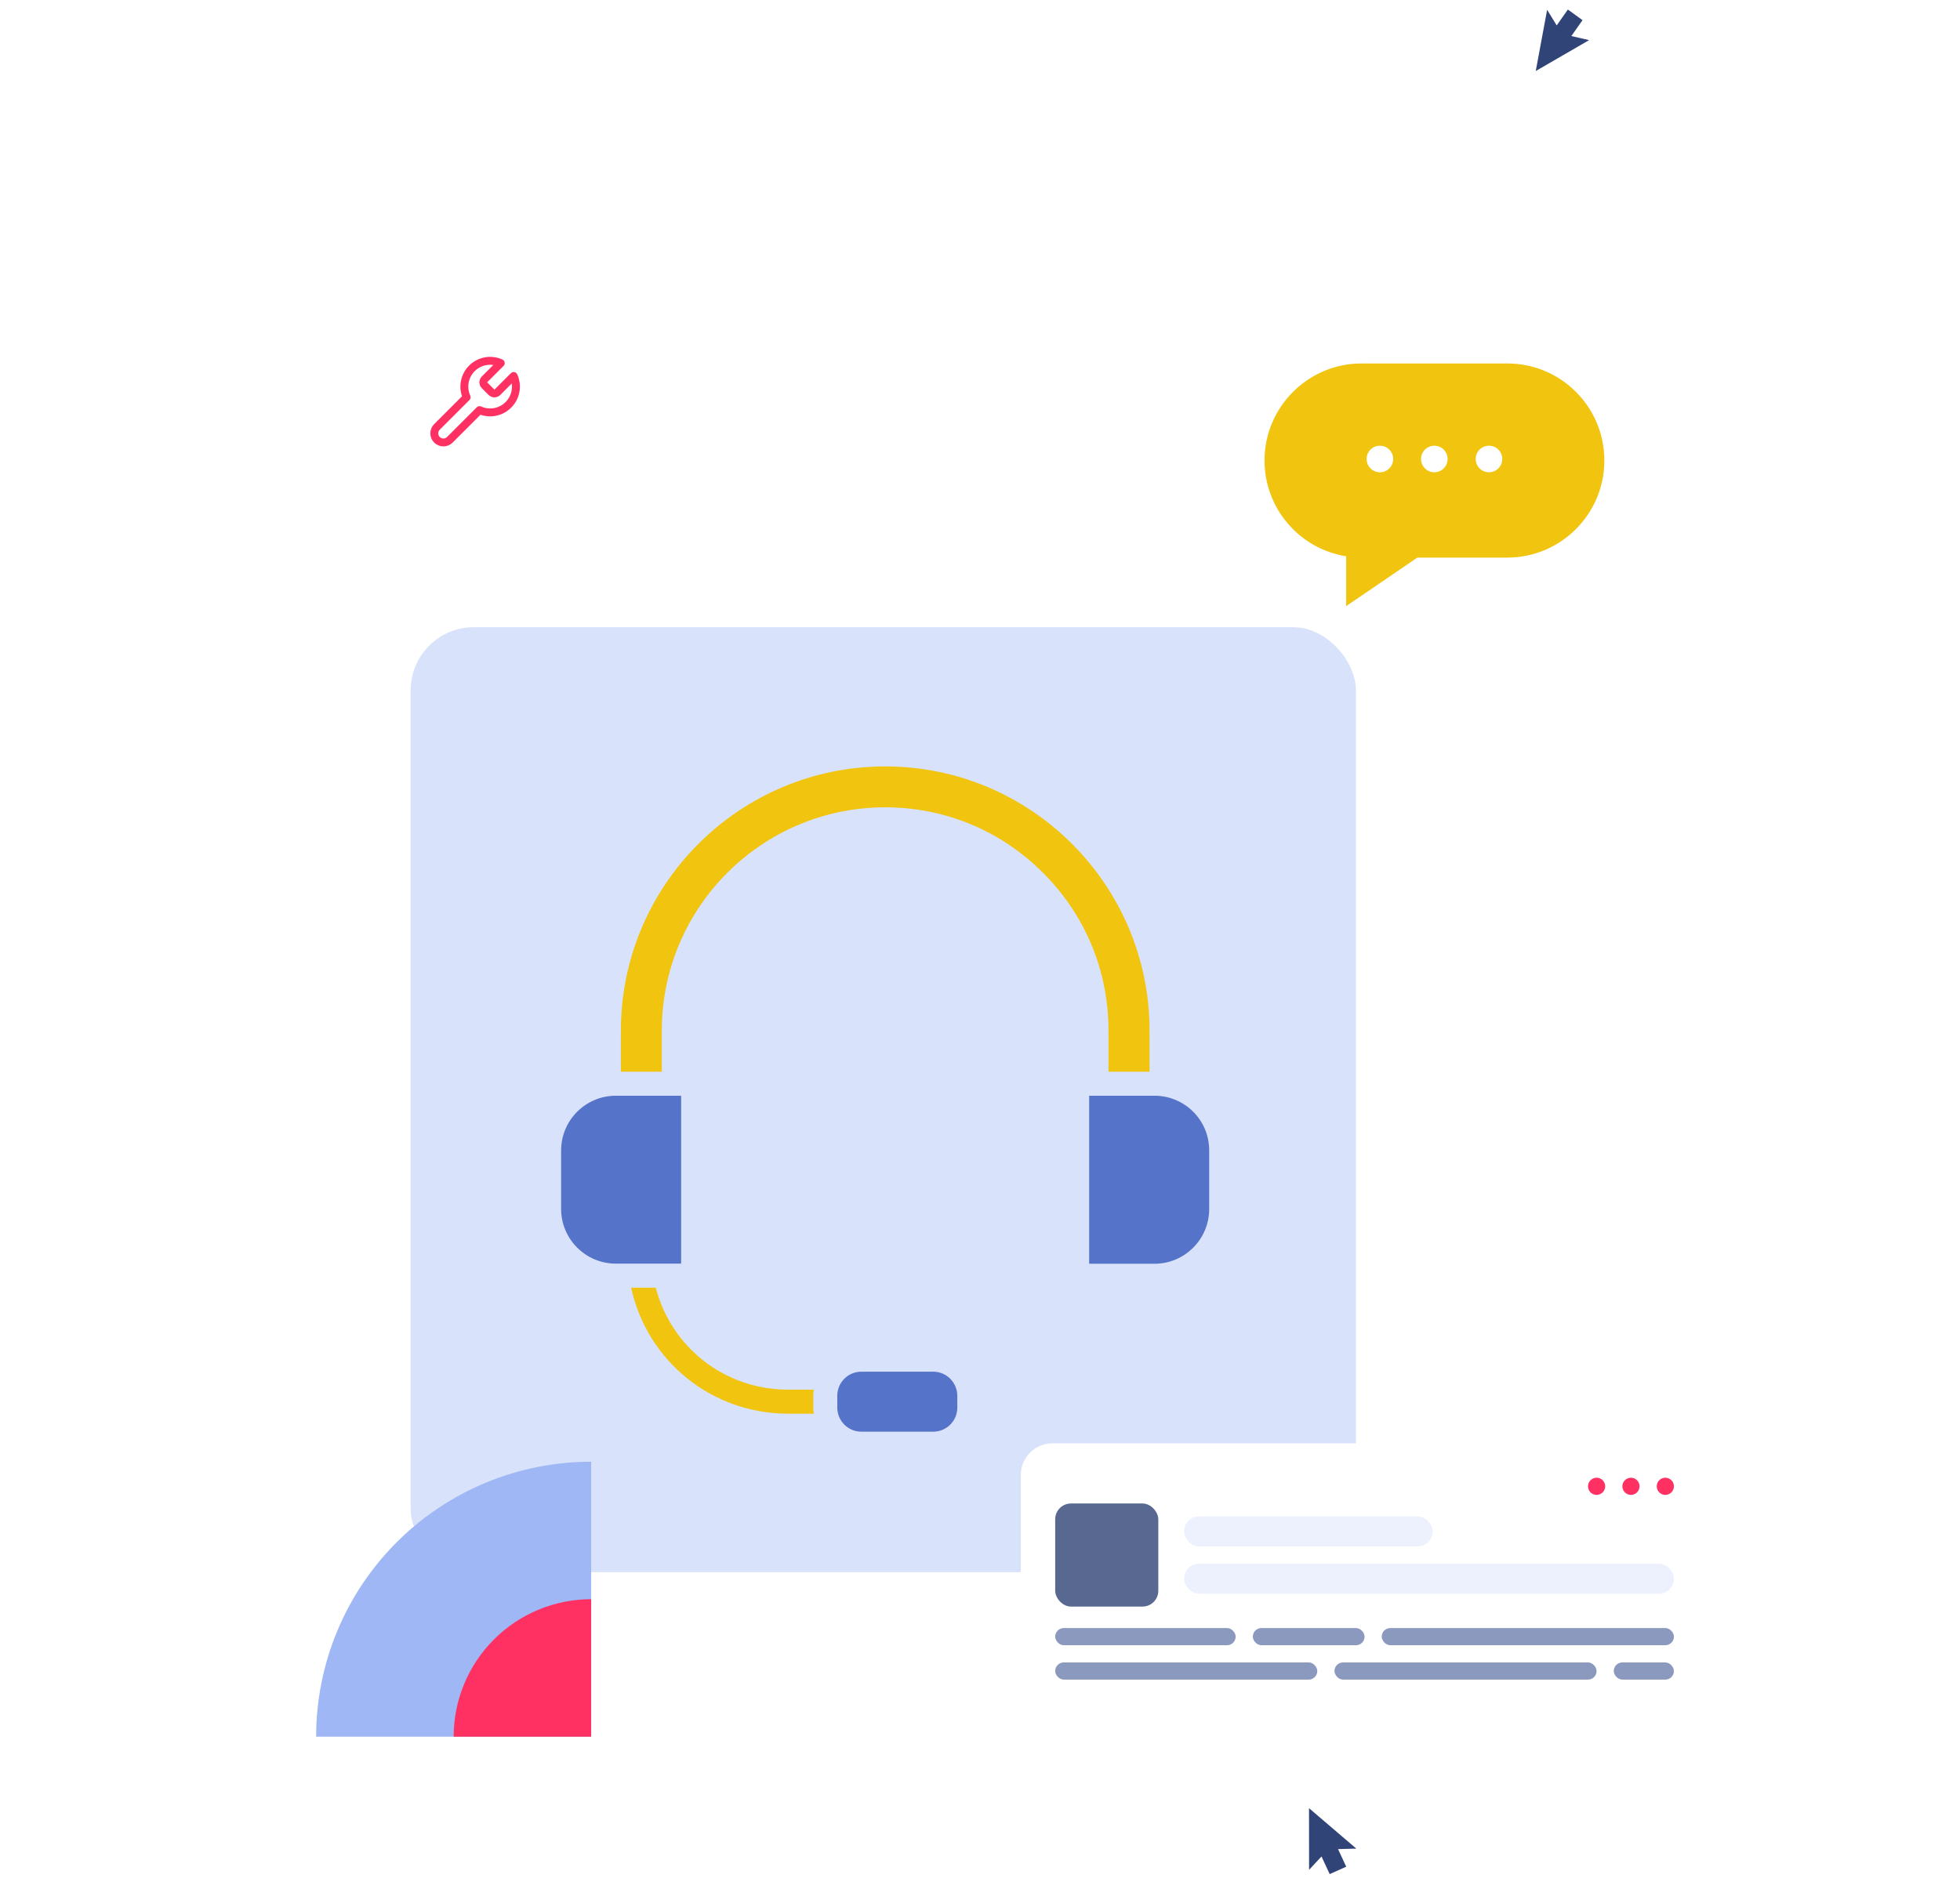 <svg width="248" height="240" viewBox="0 0 248 240" fill="none" xmlns="http://www.w3.org/2000/svg">
<rect x="147" y="27" width="69.047" height="69.047" rx="4" fill="white"/>
<g clip-path="url(#clip0_6397_107255)">
<path d="M171.569 79.377H51.96V198.985H171.569V79.377Z" fill="#D9E2FB"/>
<path d="M118.088 173.605H108.982C107.314 173.605 105.942 174.962 105.942 176.646V178.158C105.942 179.826 107.298 181.198 108.982 181.198H118.088C119.757 181.198 121.129 179.842 121.129 178.158V176.646C121.113 174.962 119.757 173.605 118.088 173.605Z" fill="#5574C9"/>
<path d="M86.186 138.679H77.922C74.102 138.679 70.999 141.782 70.999 145.602V153.008C70.999 156.828 74.102 159.931 77.922 159.931H86.186V138.679Z" fill="#5574C9"/>
<path d="M146.076 138.679H137.812V159.946H146.076C149.896 159.946 152.999 156.843 152.999 153.023V145.617C153.014 141.781 149.912 138.679 146.076 138.679Z" fill="#5574C9"/>
<path d="M140.276 135.638H145.453V130.446C145.453 112 130.453 97 112.007 97C93.561 97 78.561 111.999 78.561 130.446V135.638H83.738V130.446C83.738 114.853 96.414 102.177 112.006 102.177C119.553 102.177 126.648 105.124 131.981 110.472C137.329 115.805 140.26 122.899 140.26 130.446V135.638L140.276 135.638Z" fill="#F1C40F"/>
<path d="M102.979 175.882H99.736C91.722 175.882 84.939 170.549 82.974 162.971H79.856C81.899 172.279 90.054 178.921 99.736 178.921H102.979C102.933 178.672 102.902 178.422 102.902 178.157V176.645C102.902 176.38 102.933 176.131 102.979 175.882Z" fill="#F1C40F"/>
</g>
<rect x="129.164" y="182.675" width="86.988" height="34.252" rx="4" fill="white"/>
<circle cx="206.366" cy="188.112" r="1.087" fill="#FF3162"/>
<circle cx="202.017" cy="188.112" r="1.087" fill="#FF3162"/>
<circle cx="210.715" cy="188.112" r="1.087" fill="#FF3162"/>
<rect x="149.824" y="191.917" width="31.456" height="3.806" rx="1.903" fill="#ECF1FD"/>
<rect x="149.824" y="197.898" width="61.979" height="3.806" rx="1.903" fill="#ECF1FD"/>
<rect x="133.513" y="206.052" width="22.834" height="2.175" rx="1.087" fill="#8B99BE"/>
<rect x="133.513" y="210.402" width="33.164" height="2.175" rx="1.087" fill="#8B99BE"/>
<rect x="168.852" y="210.402" width="33.164" height="2.175" rx="1.087" fill="#8B99BE"/>
<rect x="158.522" y="206.052" width="14.136" height="2.175" rx="1.087" fill="#8B99BE"/>
<rect x="204.191" y="210.402" width="7.611" height="2.175" rx="1.087" fill="#8B99BE"/>
<rect x="174.832" y="206.052" width="36.97" height="2.175" rx="1.087" fill="#8B99BE"/>
<rect x="133.513" y="190.286" width="13.048" height="13.048" rx="2" fill="#596890"/>
<g filter="url(#filter0_d_6397_107255)">
<path d="M39.998 44.232C39.998 42.023 41.789 40.232 43.998 40.232H75.689C77.898 40.232 79.689 42.023 79.689 44.232V57.982C79.689 60.191 77.898 61.982 75.689 61.982H43.998C41.789 61.982 39.998 60.191 39.998 57.982V44.232Z" fill="white"/>
<path d="M64.194 61.979H55.495L58.43 64.914C59.211 65.695 60.477 65.695 61.258 64.914L64.194 61.979Z" fill="white"/>
<path d="M61.312 48.007C61.212 48.108 61.157 48.245 61.157 48.387C61.157 48.529 61.212 48.666 61.312 48.768L62.182 49.638C62.283 49.737 62.42 49.793 62.562 49.793C62.705 49.793 62.841 49.737 62.943 49.638L64.993 47.588C65.266 48.192 65.349 48.865 65.23 49.517C65.111 50.17 64.796 50.77 64.327 51.239C63.858 51.708 63.258 52.023 62.605 52.142C61.953 52.261 61.28 52.178 60.676 51.905L56.919 55.661C56.703 55.878 56.409 55.999 56.103 55.999C55.798 55.999 55.504 55.878 55.288 55.661C55.072 55.445 54.95 55.152 54.95 54.846C54.95 54.54 55.072 54.247 55.288 54.031L59.045 50.274C58.771 49.669 58.689 48.996 58.807 48.344C58.926 47.692 59.241 47.091 59.71 46.622C60.179 46.153 60.78 45.838 61.432 45.72C62.084 45.601 62.757 45.684 63.362 45.957L61.317 48.001L61.312 48.007Z" stroke="#FF3162" stroke-linecap="round" stroke-linejoin="round"/>
</g>
<path d="M171.59 233.945L165.641 228.858C165.633 228.854 165.624 228.851 165.63 228.863L165.639 236.627C165.636 236.635 165.644 236.638 165.655 236.633L167.201 234.973C167.204 234.965 167.213 234.968 167.218 234.979L168.242 237.187L168.251 237.19L170.331 236.26L170.334 236.252L169.31 234.045C169.313 234.036 169.313 234.036 169.315 234.028L171.582 233.97C171.587 233.953 171.59 233.945 171.59 233.945Z" fill="#304478"/>
<path d="M195.753 1.278L194.322 8.974C194.324 8.983 194.325 8.991 194.332 8.981L201.051 5.091C201.06 5.09 201.059 5.081 201.049 5.074L198.838 4.565C198.829 4.566 198.828 4.558 198.835 4.547L200.235 2.556L200.233 2.548L198.388 1.211L198.379 1.212L196.98 3.203C196.971 3.205 196.971 3.205 196.963 3.207L195.779 1.273C195.762 1.276 195.753 1.278 195.753 1.278Z" fill="#304478"/>
<path d="M40 219.8C40 215.23 40.9 210.705 42.649 206.483C44.398 202.261 46.961 198.424 50.193 195.193C53.424 191.961 57.26 189.398 61.482 187.649C65.705 185.9 70.23 185 74.8 185L74.8 219.8L40 219.8Z" fill="#9FB7F4"/>
<path d="M57.4 219.8C57.4 217.515 57.85 215.252 58.724 213.141C59.599 211.03 60.88 209.112 62.496 207.496C64.112 205.881 66.03 204.599 68.141 203.725C70.252 202.85 72.515 202.4 74.8 202.4L74.8 219.8L57.4 219.8Z" fill="#FF3162"/>
<path d="M190.714 46H172.286C165.509 46 160 51.509 160 58.286C160 64.318 164.38 69.442 170.33 70.406V76.714L179.338 70.571H190.714C197.491 70.571 203 65.062 203 58.286C203 51.482 197.491 46 190.714 46Z" fill="#F1C40F"/>
<path d="M174.599 59.773C175.528 59.773 176.28 59.021 176.28 58.092C176.28 57.164 175.528 56.412 174.599 56.412C173.671 56.412 172.919 57.164 172.919 58.092C172.919 59.021 173.671 59.773 174.599 59.773Z" fill="white"/>
<path d="M181.486 59.773C182.414 59.773 183.167 59.021 183.167 58.092C183.167 57.164 182.414 56.412 181.486 56.412C180.558 56.412 179.806 57.164 179.806 58.092C179.806 59.021 180.558 59.773 181.486 59.773Z" fill="white"/>
<path d="M188.401 59.773C189.329 59.773 190.082 59.021 190.082 58.092C190.082 57.164 189.329 56.412 188.401 56.412C187.472 56.412 186.721 57.164 186.721 58.092C186.721 59.021 187.472 59.773 188.401 59.773Z" fill="white"/>
<defs>
<filter id="filter0_d_6397_107255" x="-0.001" y="0.232" width="119.69" height="106.096" filterUnits="userSpaceOnUse" color-interpolation-filters="sRGB">
<feFlood flood-opacity="0" result="BackgroundImageFix"/>
<feColorMatrix in="SourceAlpha" type="matrix" values="0 0 0 0 0 0 0 0 0 0 0 0 0 0 0 0 0 0 127 0" result="hardAlpha"/>
<feOffset/>
<feGaussianBlur stdDeviation="20"/>
<feComposite in2="hardAlpha" operator="out"/>
<feColorMatrix type="matrix" values="0 0 0 0 0 0 0 0 0 0 0 0 0 0 0 0 0 0 0.13 0"/>
<feBlend mode="normal" in2="BackgroundImageFix" result="effect1_dropShadow_6397_107255"/>
<feBlend mode="normal" in="SourceGraphic" in2="effect1_dropShadow_6397_107255" result="shape"/>
</filter>
<clipPath id="clip0_6397_107255">
<rect x="51.96" y="79.377" width="119.609" height="119.609" rx="8" fill="white"/>
</clipPath>
</defs>
</svg>
